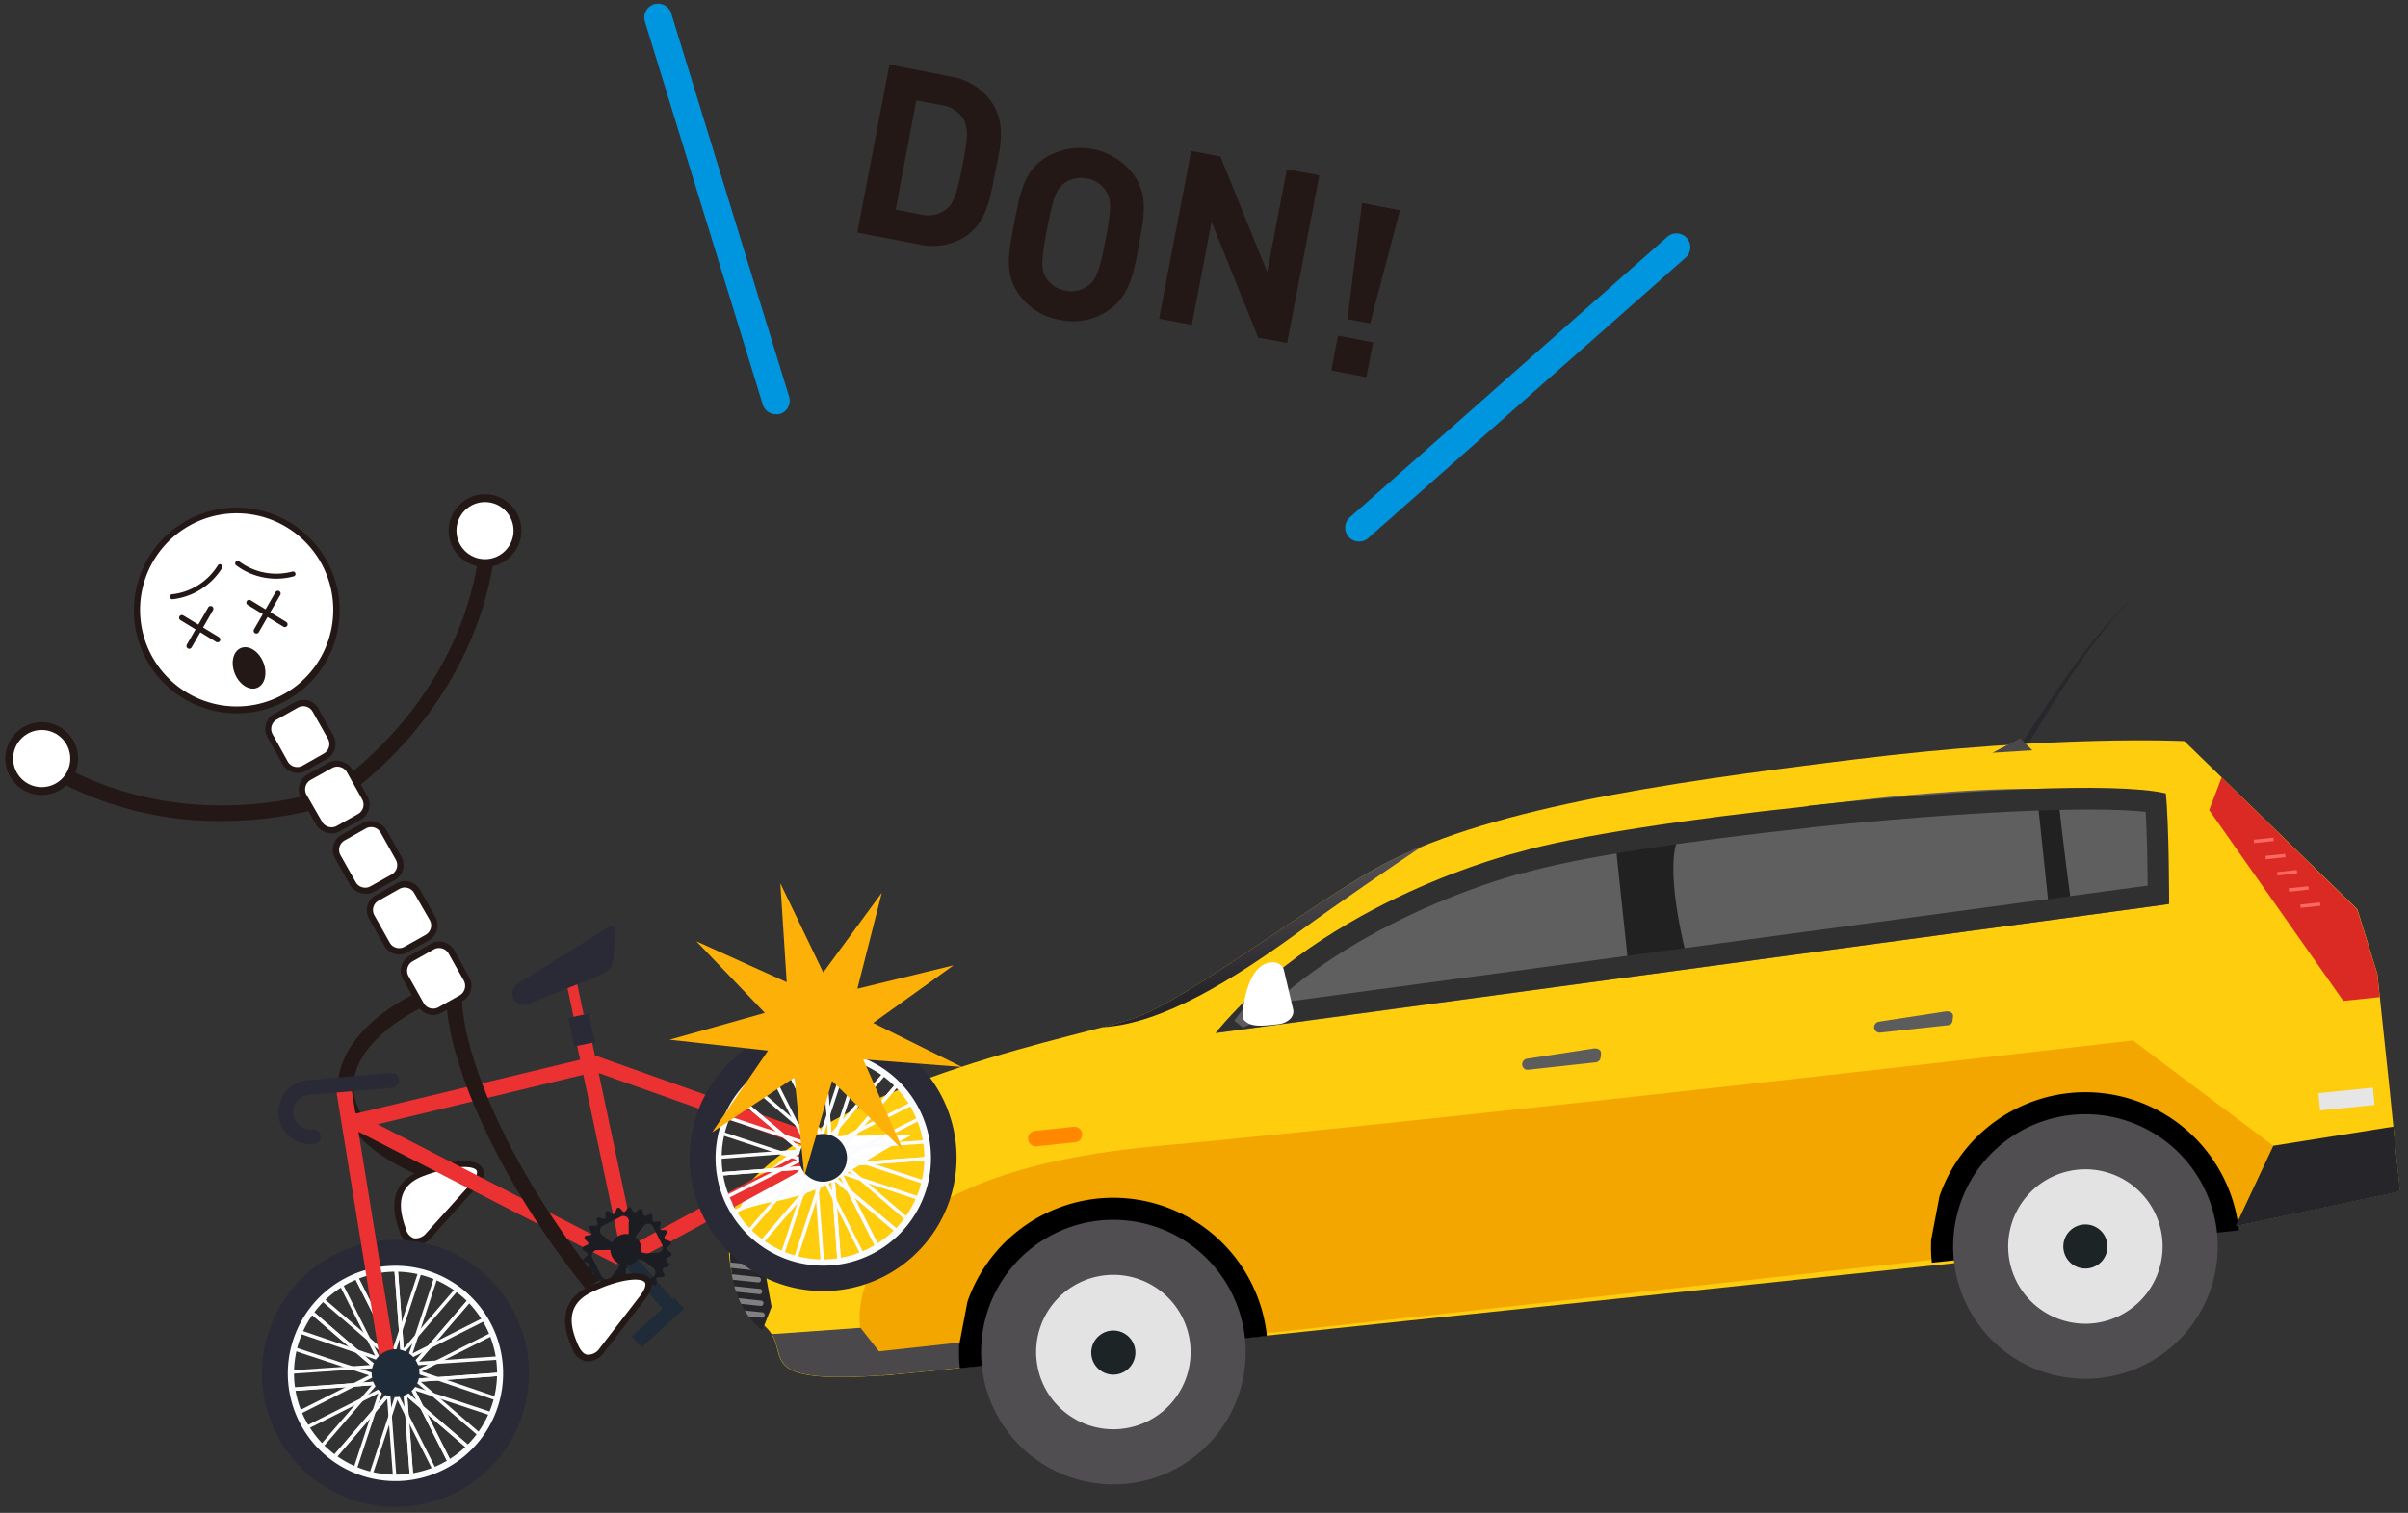 <svg xmlns="http://www.w3.org/2000/svg" xmlns:xlink="http://www.w3.org/1999/xlink" viewBox="0 0 261 164"><rect x="0" y="0" width="261" height="164" fill="#333333" stroke="none"/><defs><style>.cls-1{isolation:isolate;}.cls-2{fill:#231815;}.cls-3,.cls-31{fill:#fff;}.cls-4{fill:#28272b;}.cls-5{fill:#fecd0e;}.cls-6{fill:#f4a600;}.cls-7{fill:url(#linear-gradient);}.cls-8{fill:#504e51;}.cls-9{fill:#e3e3e3;}.cls-10{fill:#1c2426;}.cls-11{fill:#4a484b;}.cls-12,.cls-22{fill:#262529;}.cls-12,.cls-21{mix-blend-mode:multiply;}.cls-13{fill:#5f5f5f;}.cls-14{fill:#212121;}.cls-15{fill:#303030;}.cls-16{fill:#5c5c5c;}.cls-17{fill:url(#linear-gradient-2);}.cls-18{fill:#f80;}.cls-19{fill:#db2a24;}.cls-20{fill:#ff6963;}.cls-21{fill:#e6e6e6;}.cls-23{fill:gray;}.cls-24{fill:url(#linear-gradient-3);}.cls-25{fill:#1f2b38;}.cls-26{fill:#eb3131;}.cls-27{fill:#292a36;}.cls-28{fill:#fafbfd;}.cls-29{fill:#1c1d23;}.cls-30{fill:#fcb008;}.cls-31,.cls-32,.cls-33{stroke:#231815;}.cls-31{stroke-miterlimit:10;stroke-width:0.85px;}.cls-32,.cls-33,.cls-35{fill:none;}.cls-32,.cls-33{stroke-linecap:round;stroke-linejoin:round;}.cls-32{stroke-width:0.54px;}.cls-33{stroke-width:0.6px;}.cls-34{fill:#0096df;}</style><linearGradient id="linear-gradient" x1="747.79" y1="78.83" x2="747.79" y2="134.52" gradientTransform="matrix(0.99, -0.1, 0.1, 0.99, -616.31, 88.7)" gradientUnits="userSpaceOnUse"><stop offset="0" stop-color="#5f5a5e"/><stop offset="0.28" stop-color="#262529"/><stop offset="0.48" stop-color="#29282c"/><stop offset="0.63" stop-color="#333135"/><stop offset="0.76" stop-color="#434144"/><stop offset="0.81" stop-color="#4a484b"/></linearGradient><linearGradient id="linear-gradient-2" x1="745.05" y1="98.89" x2="745.05" y2="101.19" gradientTransform="matrix(0.99, -0.1, 0.1, 0.99, -616.31, 88.7)" gradientUnits="userSpaceOnUse"><stop offset="0" stop-color="#5f5a5e"/><stop offset="0.28"/><stop offset="0.75"/><stop offset="0.81"/></linearGradient><linearGradient id="linear-gradient-3" x1="828.45" y1="79.55" x2="832.77" y2="79.55" xlink:href="#linear-gradient"/></defs><title>hoken_accident_img</title><g class="cls-1"><g id="レイヤー_2" data-name="レイヤー 2"><g id="menu"><path class="cls-2" d="M47.55,128.24c-6.93-2.4-10.82-6.05-10.93-10.25s3.77-8.51,10.4-11.23l.64,1.56c-5.86,2.41-9.45,6.1-9.35,9.62s3.58,6.54,9.8,8.7Z"/><path class="cls-2" d="M48.87,126c1.54-.25,2.86-.17,3.35.53s.14,1.38-.77,2.39l-4.71,5.23a2.19,2.19,0,0,1-2,.81,1.93,1.93,0,0,1-1.41-1.42c-.46-1.26-1.85-5.11,2.33-6.65l.9-.32A13,13,0,0,1,48.87,126Z"/><path class="cls-3" d="M51.65,126.87c.18.27-.07.84-.7,1.54l-4.72,5.23a1.53,1.53,0,0,1-1.33.6,1.35,1.35,0,0,1-.89-1c-.76-2.08-1.21-4.62,1.92-5.77C48.84,126.37,51.23,126.27,51.65,126.87Z"/><path class="cls-4" d="M219.17,80.55s2.63-4.22,5.54-8.23A63.59,63.59,0,0,1,229,67c.31-.35.6-.66.87-.92a8.51,8.51,0,0,1,.71-.68l.65-.55-.63.57c-.21.17-.42.43-.69.7a11.94,11.94,0,0,0-.84.94A65.7,65.7,0,0,0,225,72.49c-2.78,4.09-5.26,8.37-5.26,8.37Z"/><path class="cls-5" d="M236.76,80.34s-13.92-.72-35.9,2c-21,2.6-40.13,5.37-51.73,11.8-6.89,3.82-20.38,14.13-25.94,16.15S91.61,116.7,81,128.46c-3,3.31-2.77,11.87,1.53,15s-3.31,7.43,17.86,5.21l134.2-14.14,25.53-5.4L259,118.05l-1.32-12.48-2.17-7Z"/><path class="cls-6" d="M93.25,143.94S90,127.51,125.09,124.27s106.1-11.48,106.1-11.48L246.4,124.2l-4.1,8.73L95.6,149.13Z"/><path class="cls-3" d="M88.46,123.21,98.89,123c-1.92,1-4.86,2.69-7.69,4.55a22.08,22.08,0,0,1-7.57,2.75,28.1,28.1,0,0,0-3.47.94,6.56,6.56,0,0,1,1.3-2.44,32.1,32.1,0,0,1,7-5.63Z"/><path class="cls-7" d="M140.72,101.06c4.59-3.34,9.82-6.9,13.72-9.52-1.9.82-3.68,1.69-5.31,2.59-6.89,3.82-20.38,14.13-25.94,16.15-.83.3-2.12.66-3.73,1.08C126,111,133.71,106.15,140.72,101.06Z"/><path d="M224.28,118.49a16.76,16.76,0,0,0-14.06,11.18l-.9,4.71a16.14,16.14,0,0,0,.07,2.5l3.17-.33,30.12-3.18A16.75,16.75,0,0,0,224.28,118.49Z"/><path class="cls-8" d="M240.3,133.62a14.34,14.34,0,1,1-15.76-12.76A14.34,14.34,0,0,1,240.3,133.62Z"/><path class="cls-9" d="M226.91,143.45a8.37,8.37,0,1,1,7.45-9.2A8.39,8.39,0,0,1,226.91,143.45Z"/><path class="cls-10" d="M226.28,137.5a2.39,2.39,0,1,1,2.13-2.62A2.38,2.38,0,0,1,226.28,137.5Z"/><path class="cls-11" d="M95.27,146.49l-2-2.55L84,144.6l-.35,0c1.81,2.92-1.9,6,16.77,4.06l4.76-.51-.29-2.71Z"/><path d="M118.93,129.93a16.76,16.76,0,0,0-14.07,11.18l-.9,4.71a16.15,16.15,0,0,0,.08,2.5l3.16-.33,30.12-3.17A16.75,16.75,0,0,0,118.93,129.93Z"/><path class="cls-8" d="M134.94,145.07a14.34,14.34,0,1,1-15.76-12.76A14.35,14.35,0,0,1,134.94,145.07Z"/><path class="cls-9" d="M121.55,154.89a8.37,8.37,0,1,1,7.45-9.2A8.37,8.37,0,0,1,121.55,154.89Z"/><path class="cls-10" d="M120.93,149a2.39,2.39,0,1,1,2.12-2.63A2.4,2.4,0,0,1,120.93,149Z"/><polygon class="cls-12" points="259.41 122.13 246.4 124.2 242.3 132.93 260.15 129.16 259.41 122.13"/><path class="cls-13" d="M163.92,93.12S143.79,97.39,131.77,112L234.5,98.08s.34-7.82-1.15-10.93C223,83,190.12,87.33,163.92,93.12Z"/><path class="cls-14" d="M175.16,92l1.29,12.19,6.33-.67s-2.69-10-.64-13.14Z"/><path class="cls-14" d="M223.08,86.08c-1,.08-1.62,1.35-2.21.84l1.31,12.46,2.47-.26S223.4,90,223.08,86.08Z"/><path class="cls-15" d="M196.28,89.69C212.59,88,226.59,87.35,232.57,88c.14,2.34.19,5.63.22,8L138,108.79c11.45-10.27,26.89-14.11,27.06-14.16h.06l.06,0c5.38-1.58,17.28-3.46,31.06-4.91Zm-.25-2.3c-13,1.37-25.57,3.26-31.47,5,0,0-20.77,5-32.79,19.57L235.11,98s0-8.63-.36-12c-5.48-1.27-22.45-.38-38.72,1.34Z"/><path class="cls-16" d="M173.49,114.5a.6.6,0,0,1-.53.66l-7.32.8a.58.58,0,0,1-.65-.53h0a.6.6,0,0,1,.52-.66l7.31-1.12c.32,0,.88.11.67.85Z"/><path class="cls-16" d="M211.64,110.48a.58.58,0,0,1-.52.66l-7.32.8a.6.6,0,0,1-.66-.53h0a.61.61,0,0,1,.53-.66l7.31-1.12c.32,0,.88.11.66.85Z"/><polygon class="cls-17" points="134.99 109.04 133.78 110.65 134.73 111.39 136.53 110.58 134.99 109.04"/><path class="cls-3" d="M140.16,109.41l-1-4.26c-.19-.77-1.18-1.09-2.14-.61-2.09,1-2.45,5.66-2.32,5.85.69,1.06,2.15.82,3.87.64C139.62,110.91,140.35,110.17,140.16,109.41Z"/><path class="cls-18" d="M117.29,122.9a.84.84,0,0,1-.75.92l-4.18.44a.83.83,0,0,1-.92-.75h0a.83.83,0,0,1,.74-.92l4.18-.44a.84.84,0,0,1,.93.75Z"/><polygon class="cls-19" points="257.67 105.57 255.49 98.59 240.8 84.27 239.45 87.81 253.99 108.5 257.93 108.09 257.67 105.57"/><polygon class="cls-20" points="246.46 91.16 244.33 91.39 244.29 91.03 246.42 90.8 246.46 91.16"/><polygon class="cls-20" points="247.72 92.92 245.59 93.14 245.55 92.78 247.68 92.56 247.72 92.92"/><polygon class="cls-20" points="248.98 94.67 246.85 94.9 246.81 94.54 248.94 94.31 248.98 94.67"/><polygon class="cls-20" points="250.24 96.43 248.11 96.66 248.07 96.29 250.2 96.07 250.24 96.43"/><polygon class="cls-20" points="251.5 98.19 249.37 98.41 249.33 98.05 251.46 97.83 251.5 98.19"/><rect class="cls-21" x="253.05" y="117.55" width="5.96" height="1.89" transform="matrix(0.99, -0.1, 0.1, 0.99, -10.99, 27.43)"/><path class="cls-22" d="M82.68,136.47l-3.57-.95c0,3.34,1.07,6.89,3.52,8.69h0l1-2.55Z"/><path class="cls-23" d="M82.49,141.57a.3.3,0,0,0,.26-.26.28.28,0,0,0-.25-.32l-2.45-.26c.09.21.18.41.28.61l2.1.22Z"/><path class="cls-23" d="M82.09,137.74a.29.29,0,0,0,0-.57l-2.94-.32.06.59,2.82.3Z"/><path class="cls-23" d="M82.23,138.44l-2.91-.31c0,.2.07.4.11.6l2.74.29h.06a.29.29,0,0,0,.25-.26A.28.28,0,0,0,82.23,138.44Z"/><path class="cls-23" d="M82.36,139.72l-2.75-.29c0,.19.11.4.18.6l2.51.26h.06a.31.31,0,0,0,.26-.26A.28.28,0,0,0,82.36,139.72Z"/><path class="cls-23" d="M82.63,142.84a.28.28,0,0,0,.25-.26.28.28,0,0,0-.25-.32l-1.92-.2a7,7,0,0,0,.43.63l1.43.15Z"/><polygon class="cls-24" points="215.96 81.6 218.97 80.04 220.28 81.33 215.96 81.6"/><rect class="cls-25" x="69.06" y="133.83" width="1.5" height="9.19" transform="translate(-73.68 79.73) rotate(-40.99)"/><rect class="cls-26" x="61.74" y="105.4" width="1.12" height="5.55" transform="translate(-21.01 15.21) rotate(-11.93)"/><polygon class="cls-26" points="67.19 135.16 68.82 134.82 63.53 109.93 61.9 110.28 67.19 135.16"/><polygon class="cls-27" points="62.26 113.44 64.48 112.97 63.82 109.87 61.6 110.34 62.26 113.44"/><polygon class="cls-26" points="64.25 116.26 63.86 114.64 37.9 120.88 38.28 122.51 64.25 116.26"/><rect class="cls-26" x="76.44" y="105.96" width="1.66" height="27.76" transform="translate(-61.54 152.48) rotate(-70.42)"/><polygon class="cls-26" points="89.24 125.58 88.45 124.11 68.19 135.13 68.98 136.59 89.24 125.58"/><rect class="cls-26" x="51.86" y="112.52" width="1.67" height="32.69" transform="translate(-86.01 116.82) rotate(-62.8)"/><polygon class="cls-28" points="95.84 137.06 96.18 136.89 84.2 113.15 83.87 113.31 95.84 137.06"/><polygon class="cls-28" points="95.84 137.06 96.18 136.89 84.2 113.15 83.87 113.31 95.84 137.06"/><rect class="cls-28" x="88.21" y="112.62" width="0.37" height="26.6" transform="translate(-47.2 53.24) rotate(-26.74)"/><polygon class="cls-28" points="91.3 138.69 89.32 112.17 88.94 112.19 90.92 138.72 91.3 138.69"/><polygon class="cls-28" points="91.3 138.69 89.32 112.17 88.94 112.19 90.92 138.72 91.3 138.69"/><polygon class="cls-28" points="89.48 138.82 87.5 112.3 87.13 112.33 89.1 138.85 89.48 138.82"/><rect class="cls-28" x="76.6" y="125.92" width="26.59" height="0.37" transform="translate(-64.32 111.93) rotate(-49.26)"/><rect class="cls-28" x="76.6" y="125.92" width="26.59" height="0.37" transform="translate(-64.32 111.93) rotate(-49.26)"/><polygon class="cls-28" points="79.98 135.11 97.34 114.97 97.06 114.72 79.7 134.87 79.98 135.11"/><polygon class="cls-28" points="102.56 125.62 102.53 125.25 76.01 127.22 76.03 127.59 102.56 125.62"/><polygon class="cls-28" points="102.56 125.62 102.53 125.25 76.01 127.22 76.03 127.59 102.56 125.62"/><polygon class="cls-28" points="102.42 123.8 102.39 123.43 75.87 125.4 75.9 125.78 102.42 123.8"/><rect class="cls-28" x="88.43" y="112.91" width="0.37" height="26.59" transform="translate(-65.01 112.81) rotate(-49.94)"/><rect class="cls-28" x="88.43" y="112.91" width="0.37" height="26.59" transform="translate(-65.01 112.81) rotate(-49.94)"/><polygon class="cls-28" points="99.76 133.64 100 133.36 79.86 116 79.61 116.28 99.76 133.64"/><rect class="cls-28" x="76.78" y="125.61" width="26.59" height="0.38" transform="matrix(0.31, -0.95, 0.95, 0.31, -57.6, 171.97)"/><polygon class="cls-28" points="84.36 137.91 92.69 112.66 92.33 112.54 84 137.79 84.36 137.91"/><polygon class="cls-28" points="101.49 130.72 101.61 130.36 76.36 122.04 76.24 122.39 101.49 130.72"/><polygon class="cls-28" points="102.06 128.99 102.19 128.63 76.93 120.31 76.81 120.66 102.06 128.99"/><polygon class="cls-28" points="77.83 132.48 101.58 120.51 101.41 120.17 77.66 132.14 77.83 132.48"/><polygon class="cls-28" points="77.01 130.85 100.76 118.88 100.59 118.55 76.84 130.51 77.01 130.85"/><path class="cls-28" d="M77,131.64a13.63,13.63,0,1,1,18.31,6A13.64,13.64,0,0,1,77,131.64Zm2.36-1.18a11,11,0,1,0,4.87-14.76A11,11,0,0,0,79.4,130.46Z"/><path class="cls-27" d="M76.29,132a14.47,14.47,0,1,1,19.44,6.41A14.5,14.5,0,0,1,76.29,132Zm2.5-1.27A11.67,11.67,0,1,0,84,115.1,11.68,11.68,0,0,0,78.79,130.76Z"/><polygon class="cls-28" points="49.49 160.43 49.82 160.26 37.85 136.51 37.52 136.68 49.49 160.43"/><polygon class="cls-28" points="49.49 160.43 49.82 160.26 37.85 136.51 37.52 136.68 49.49 160.43"/><rect class="cls-28" x="41.86" y="135.99" width="0.37" height="26.59" transform="translate(-62.64 34.86) rotate(-26.72)"/><polygon class="cls-28" points="44.94 162.06 42.97 135.54 42.59 135.56 44.57 162.08 44.94 162.06"/><polygon class="cls-28" points="44.94 162.06 42.97 135.54 42.59 135.56 44.57 162.08 44.94 162.06"/><polygon class="cls-28" points="43.12 162.19 41.15 135.67 40.78 135.7 42.75 162.22 43.12 162.19"/><polygon class="cls-28" points="35.02 159.67 52.37 139.52 52.09 139.28 34.73 159.42 35.02 159.67"/><polygon class="cls-28" points="35.02 159.67 52.37 139.52 52.09 139.28 34.73 159.42 35.02 159.67"/><polygon class="cls-28" points="33.63 158.48 50.99 138.33 50.71 138.09 33.35 158.24 33.63 158.48"/><rect class="cls-28" x="29.63" y="149.6" width="26.59" height="0.37" transform="translate(-10.73 3.5) rotate(-4.15)"/><rect class="cls-28" x="29.63" y="149.6" width="26.59" height="0.37" transform="translate(-10.73 3.5) rotate(-4.15)"/><rect class="cls-28" x="29.5" y="147.78" width="26.59" height="0.37" transform="translate(-9.94 3.25) rotate(-3.89)"/><polygon class="cls-28" points="52.22 158.39 52.46 158.1 32.31 140.75 32.07 141.03 52.22 158.39"/><polygon class="cls-28" points="52.22 158.39 52.46 158.1 32.31 140.75 32.07 141.03 52.22 158.39"/><polygon class="cls-28" points="53.41 157 53.65 156.72 33.5 139.37 33.26 139.65 53.41 157"/><rect class="cls-28" x="30.43" y="148.98" width="26.59" height="0.37" transform="translate(-111.63 143.99) rotate(-71.76)"/><polygon class="cls-28" points="38.01 161.28 46.33 136.02 45.98 135.91 37.66 161.16 38.01 161.28"/><polygon class="cls-28" points="55.15 154.09 55.26 153.73 30 145.4 29.89 145.76 55.15 154.09"/><rect class="cls-28" x="42.96" y="134.72" width="0.38" height="26.59" transform="translate(-110.88 141.2) rotate(-71.22)"/><polygon class="cls-28" points="31.48 155.84 55.22 143.87 55.06 143.54 31.31 155.51 31.48 155.84"/><polygon class="cls-28" points="30.66 154.22 54.41 142.25 54.24 141.91 30.49 153.88 30.66 154.22"/><path class="cls-28" d="M30.69,155a13.63,13.63,0,1,1,18.3,6A13.65,13.65,0,0,1,30.69,155Zm2.36-1.2a11,11,0,1,0,4.86-14.76A11,11,0,0,0,33.05,153.82Z"/><path class="cls-27" d="M29.94,155.39a14.47,14.47,0,1,1,19.44,6.41A14.48,14.48,0,0,1,29.94,155.39Zm2.5-1.26a11.67,11.67,0,1,0,5.17-15.67A11.68,11.68,0,0,0,32.44,154.13Z"/><path class="cls-27" d="M55.72,108.31a1.15,1.15,0,0,0,1.45.56l8.2-3.29a1.91,1.91,0,0,0,1.09-1.47l.26-3.09c.06-.59-.31-.81-.81-.5l-9.81,6.12a1.24,1.24,0,0,0-.45,1.54Z"/><polygon class="cls-25" points="69.55 146.04 74.15 141.86 73.09 140.68 68.48 144.87 69.55 146.04"/><path class="cls-29" d="M64.14,137.6a4.31,4.31,0,1,0,1.91-5.79A4.31,4.31,0,0,0,64.14,137.6Zm4-5.13,0,.88A1.3,1.3,0,0,1,66,134.47l-.68-.56a.6.6,0,0,1,.12-1.08l1.8-.92A.6.6,0,0,1,68.17,132.47Zm2.17,3.38a1.31,1.31,0,0,1-1.13-2.22l.56-.69a.61.61,0,0,1,1.09.12l.91,1.81a.6.6,0,0,1-.55.94Zm-2.47,3,0-.88a1.58,1.58,0,0,1,.7-1.38,1.54,1.54,0,0,1,1.52.26l.69.56a.6.6,0,0,1-.12,1.09l-1.8.91A.61.61,0,0,1,67.87,138.85Zm-2.68-.59-.91-1.81a.6.6,0,0,1,.55-.94l.89,0a1.3,1.3,0,0,1,1.12,2.22l-.56.69A.6.6,0,0,1,65.19,138.26Z"/><path class="cls-29" d="M65.63,132.12l0-.58a.22.22,0,0,1,.38-.19l.48.32Z"/><path class="cls-29" d="M66.63,131.64l.18-.55c.08-.21.26-.26.42-.08l.38.43Z"/><path class="cls-29" d="M67.71,131.44,68,131c.13-.2.32-.19.42,0l.26.51Z"/><path class="cls-29" d="M68.81,131.52l.43-.38c.18-.16.36-.1.41.13l.11.56Z"/><path class="cls-29" d="M69.85,131.89l.51-.26c.22-.1.37,0,.36.23l0,.58Z"/><path class="cls-29" d="M70.76,132.51l.57-.12c.22,0,.35.09.28.32l-.18.55Z"/><path class="cls-29" d="M71.48,133.34l.57,0c.24,0,.32.18.19.38l-.31.48Z"/><path class="cls-29" d="M72,134.34l.54.18c.23.07.26.26.09.42l-.43.38Z"/><path class="cls-29" d="M72.16,135.42l.48.32a.23.23,0,0,1,0,.43l-.52.25Z"/><path class="cls-29" d="M72.07,136.52l.39.43c.15.18.09.35-.13.4l-.57.12Z"/><path class="cls-29" d="M71.71,137.56l.26.51c.1.21,0,.37-.24.36l-.57,0Z"/><path class="cls-29" d="M71.09,138.47l.11.56c0,.23-.09.35-.31.28l-.55-.17Z"/><path class="cls-29" d="M70.25,139.18l0,.58a.22.22,0,0,1-.38.19l-.48-.32Z"/><path class="cls-29" d="M69.26,139.66l-.18.55c-.08.22-.26.25-.42.08l-.38-.43Z"/><path class="cls-29" d="M68.17,139.87l-.31.47a.23.23,0,0,1-.43,0l-.25-.51Z"/><path class="cls-29" d="M67.07,139.78l-.42.38c-.18.16-.36.1-.41-.13l-.11-.56Z"/><path class="cls-29" d="M66,139.42l-.51.26c-.22.1-.37,0-.36-.24l0-.58Z"/><path class="cls-29" d="M65.13,138.79l-.56.12c-.23,0-.36-.09-.28-.32l.18-.54Z"/><path class="cls-29" d="M64.41,138l-.58,0c-.23,0-.31-.19-.18-.38l.31-.49Z"/><path class="cls-29" d="M63.94,137l-.55-.18a.22.22,0,0,1-.09-.41l.43-.39Z"/><path class="cls-29" d="M63.73,135.88l-.48-.32c-.19-.12-.18-.31,0-.42l.51-.26Z"/><path class="cls-29" d="M63.82,134.79l-.39-.43a.23.23,0,0,1,.14-.41l.56-.11Z"/><path class="cls-29" d="M64.18,133.75l-.26-.52c-.1-.21,0-.37.23-.36l.58,0Z"/><path class="cls-29" d="M64.81,132.84l-.13-.57c0-.23.1-.36.33-.28l.54.18Z"/><path class="cls-29" d="M66.34,136.22a1.69,1.69,0,1,1,2.27.75A1.68,1.68,0,0,1,66.34,136.22Z"/><path class="cls-25" d="M86.9,126.68a2.59,2.59,0,1,1,3.48,1.14A2.59,2.59,0,0,1,86.9,126.68Z"/><polygon class="cls-26" points="41.36 148.49 43.01 148.22 37.94 117.06 36.3 117.33 41.36 148.49"/><path class="cls-25" d="M40.55,150A2.59,2.59,0,1,1,44,151.19,2.58,2.58,0,0,1,40.55,150Z"/><path class="cls-27" d="M34.22,124a.8.8,0,0,0,.54-.85.79.79,0,0,0-.89-.7,1.89,1.89,0,0,1-1.69-3.05,1.81,1.81,0,0,1,1.26-.7l9.07-.79a.8.8,0,0,0-.14-1.6l-9.09.79a3.49,3.49,0,0,0-2.35,1.3,3.45,3.45,0,0,0-.74,2.57A3.5,3.5,0,0,0,34.05,124Z"/><polygon class="cls-30" points="95.58 96.77 92.93 107.18 103.36 104.64 94.64 110.89 104.26 115.66 93.56 114.84 97.88 124.68 90.19 117.18 87.18 127.48 86.12 116.8 77.18 122.75 83.24 113.89 72.57 112.71 82.9 109.8 75.48 102.04 85.27 106.47 84.58 95.75 89.23 105.42 95.58 96.77"/><path class="cls-2" d="M63.55,139.81c-11.16-13.86-16.43-28.47-14.93-34l1.64.44c-1.22,4.52,3.18,18.35,14.61,32.54Z"/><path class="cls-2" d="M67,138.29c1.51-.37,2.84-.39,3.37.27s.25,1.37-.57,2.44l-4.31,5.57a2.16,2.16,0,0,1-1.9,1,1.94,1.94,0,0,1-1.52-1.3c-.55-1.23-2.22-5,1.82-6.81.29-.14.59-.26.88-.39A13.11,13.11,0,0,1,67,138.29Z"/><path class="cls-3" d="M69.88,139c.2.26,0,.84-.59,1.59L65,146.15a1.5,1.5,0,0,1-1.28.7c-.39,0-.72-.36-1-.91-.91-2-1.55-4.51,1.48-5.9C67,138.7,69.41,138.42,69.88,139Z"/><path class="cls-2" d="M24,89a37.35,37.35,0,0,1-19.5-5.32l.87-1.45c12,7.23,24.27,5,29,3.72l.45,1.63A41.84,41.84,0,0,1,24,89Z"/><path class="cls-2" d="M14.7,68.22a11.15,11.15,0,1,0,8.9-13A11.14,11.14,0,0,0,14.7,68.22Z"/><path class="cls-3" d="M15.37,68.09A10.47,10.47,0,1,1,27.59,76.4,10.48,10.48,0,0,1,15.37,68.09Z"/><path class="cls-2" d="M33.12,83.57l2.3-1.29a1.85,1.85,0,0,0,.71-2.53l-1.65-3A1.86,1.86,0,0,0,32,76.1l-2.3,1.29a1.86,1.86,0,0,0-.71,2.53l1.65,2.94A1.86,1.86,0,0,0,33.12,83.57Z"/><path class="cls-3" d="M29.54,79.58A1.17,1.17,0,0,1,30,78l2.29-1.29a1.17,1.17,0,0,1,1.6.44l1.66,2.94a1.18,1.18,0,0,1-.46,1.6L32.79,83a1.18,1.18,0,0,1-1.6-.45Z"/><rect class="cls-2" x="33.04" y="82.85" width="6.36" height="7.09" rx="1.86" transform="translate(-37.68 28.82) rotate(-29.33)"/><path class="cls-3" d="M33.22,86.14a1.19,1.19,0,0,1,.45-1.6L36,83.25a1.19,1.19,0,0,1,1.6.45l1.65,2.94a1.17,1.17,0,0,1-.45,1.6l-2.3,1.29a1.18,1.18,0,0,1-1.59-.45Z"/><rect class="cls-2" x="36.72" y="89.4" width="6.36" height="7.09" rx="1.86" transform="translate(-40.41 31.46) rotate(-29.33)"/><path class="cls-3" d="M42.9,93.19a1.17,1.17,0,0,1-.45,1.6l-2.3,1.29a1.18,1.18,0,0,1-1.59-.45L36.9,92.69a1.17,1.17,0,0,1,.46-1.59l2.29-1.29a1.17,1.17,0,0,1,1.6.44Z"/><path class="cls-2" d="M43,95.76l-2.3,1.29A1.86,1.86,0,0,0,40,99.58l1.65,2.94a1.86,1.86,0,0,0,2.53.71l2.3-1.29a1.87,1.87,0,0,0,.71-2.53l-1.65-2.94A1.86,1.86,0,0,0,43,95.76Z"/><path class="cls-3" d="M46.58,99.74a1.17,1.17,0,0,1-.45,1.6l-2.29,1.29a1.17,1.17,0,0,1-1.6-.45l-1.65-2.94A1.16,1.16,0,0,1,41,97.65l2.29-1.29a1.17,1.17,0,0,1,1.6.44Z"/><path class="cls-2" d="M46.68,102.32l-2.29,1.29a1.86,1.86,0,0,0-.72,2.53l1.65,2.94a1.88,1.88,0,0,0,2.54.71l2.29-1.29a1.86,1.86,0,0,0,.72-2.53l-1.66-3A1.85,1.85,0,0,0,46.68,102.32Z"/><path class="cls-3" d="M50.27,106.3a1.19,1.19,0,0,1-.45,1.6l-2.3,1.29a1.18,1.18,0,0,1-1.6-.45l-1.65-2.94a1.18,1.18,0,0,1,.45-1.59l2.3-1.29a1.18,1.18,0,0,1,1.6.44Z"/><circle class="cls-31" cx="4.52" cy="82.23" r="3.52"/><path class="cls-2" d="M39,85.13l-1-1.32c3.83-3.06,12.89-11.67,14.13-25.6l1.69.15C52.44,72.94,43,81.94,39,85.13Z"/><circle class="cls-31" cx="52.57" cy="57.52" r="3.52"/><path class="cls-32" d="M18.67,64.69a7,7,0,0,0,5.17-3.26"/><path class="cls-32" d="M31.76,62.22a7,7,0,0,1-6-1.15"/><line class="cls-33" x1="19.71" y1="66.97" x2="23.58" y2="69.33"/><line class="cls-33" x1="22.83" y1="65.99" x2="20.51" y2="70.03"/><line class="cls-33" x1="27" y1="65.32" x2="30.87" y2="67.68"/><line class="cls-33" x1="30.12" y1="64.34" x2="27.79" y2="68.38"/><ellipse class="cls-2" cx="27" cy="72.4" rx="1.66" ry="2.33" transform="translate(-25.39 15.6) rotate(-22.23)"/><path class="cls-34" d="M84.1,44.9a1.48,1.48,0,0,1-1.43-1.06L69.87,2.24a1.5,1.5,0,0,1,2.86-.88L85.53,43a1.49,1.49,0,0,1-1,1.87A1.35,1.35,0,0,1,84.1,44.9Z"/><path class="cls-2" d="M104.62,25.66a6.77,6.77,0,0,1-5.14.81l-6.56-1.26L96.41,7,103,8.29A6.74,6.74,0,0,1,107.44,11c1.65,2.43,1,4.9.44,7.63S107.05,24,104.62,25.66ZM104.47,13A3.23,3.23,0,0,0,102,11.39l-2.68-.51L97.08,22.73l2.68.51a3.22,3.22,0,0,0,2.87-.61c.82-.69,1.17-2,1.7-4.73S105,14,104.47,13Z"/><path class="cls-2" d="M120.16,33.62a6.63,6.63,0,0,1-5.28,1.05,6.73,6.73,0,0,1-4.55-2.93c-1.48-2.19-1-4.46-.39-7.6s1-5.42,3.17-6.91A7.21,7.21,0,0,1,123,19.12c1.48,2.19,1,4.46.42,7.6S122.35,32.14,120.16,33.62Zm-.26-12.86a3,3,0,0,0-2.08-1.41,3.1,3.1,0,0,0-2.49.53c-.83.64-1.17,1.45-1.84,4.94s-.66,4.38-.12,5.28a3.11,3.11,0,0,0,2.12,1.41,3,3,0,0,0,2.45-.54c.84-.63,1.21-1.43,1.88-4.93S120.45,21.66,119.9,20.76Z"/><path class="cls-2" d="M136.38,36.6l-5.06-12.54-2.14,11.16-3.55-.68,3.48-18.18,3.17.61,5.07,12.51,2.13-11.13L143,19l-3.49,18.18Z"/><path class="cls-2" d="M144.3,40.16l.72-3.78,3.81.73-.73,3.78Zm4.21-5.1-2.46-.47L147.63,22l4.11.79Z"/><path class="cls-34" d="M147.3,58.7a1.47,1.47,0,0,1-1.12-.51,1.49,1.49,0,0,1,.13-2.11l34.4-30.4a1.49,1.49,0,1,1,2,2.24l-34.4,30.4A1.45,1.45,0,0,1,147.3,58.7Z"/><rect id="_スライス_" data-name="&lt;スライス&gt;" class="cls-35" width="261" height="164"/></g></g></g></svg>